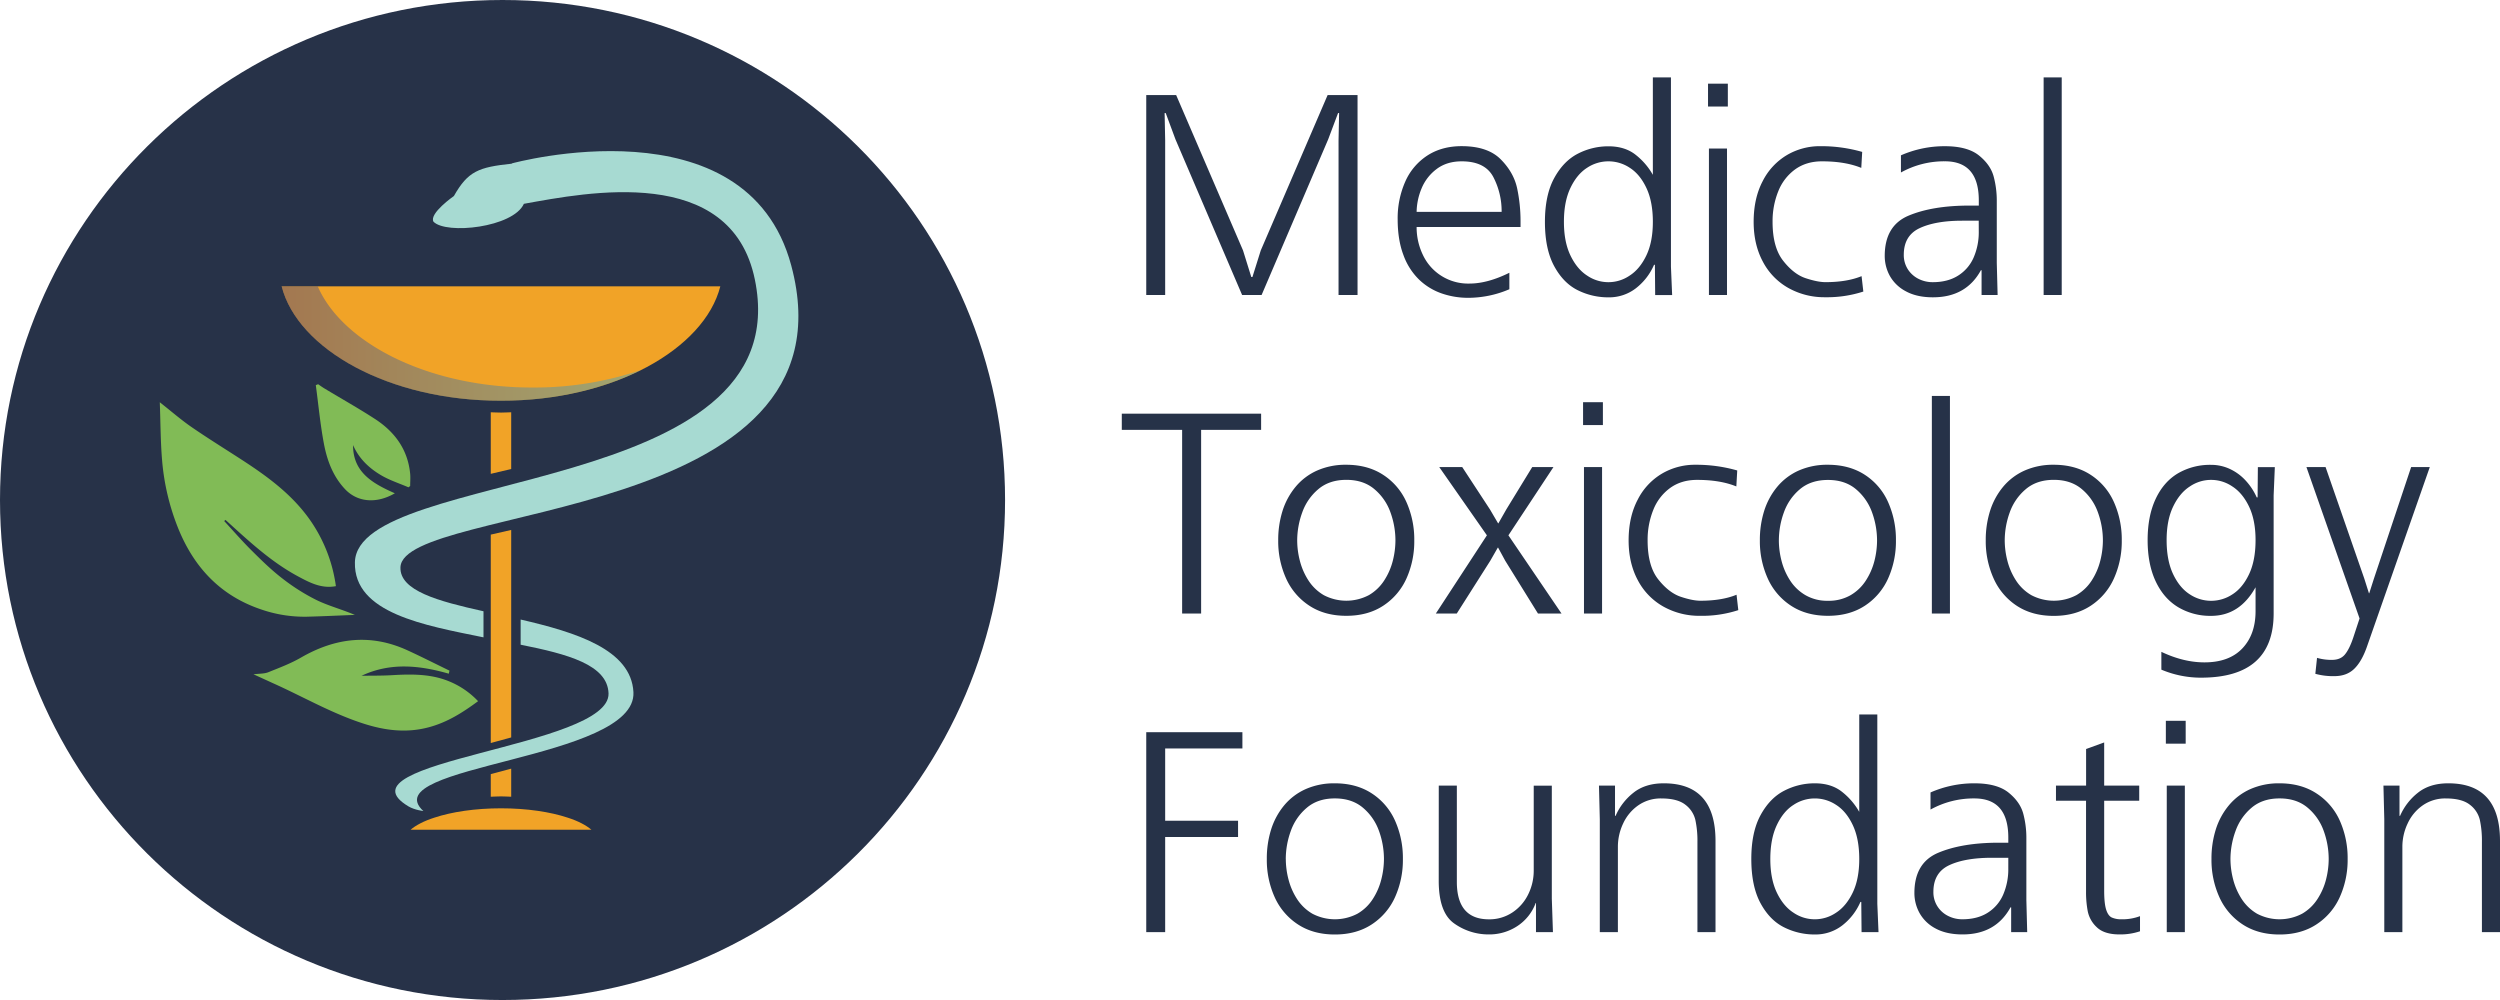 <svg width="385" height="154" fill="none" xmlns="http://www.w3.org/2000/svg"><g clip-path="url(#clip0_12_29)"><path d="M192.7 42.66h.173l1.284-4.092 10.296-23.924h4.609v30.787h-2.926V21.592l.086-4.18h-.16l-1.523 4.051-10.253 23.968h-3l-10.263-23.968-1.501-4.05h-.171l.085 4.179v23.839h-2.914V14.644h4.608l10.297 23.924 1.273 4.092zm41.464-7.699H218.16a9.783 9.783 0 00.955 4.273 7.652 7.652 0 002.923 3.289 7.706 7.706 0 004.259 1.146c1.857 0 3.905-.555 6.145-1.664v2.537a16.108 16.108 0 01-6.325 1.321 12.346 12.346 0 01-4.132-.688 9.497 9.497 0 01-3.476-2.146 10.02 10.02 0 01-2.39-3.78c-.585-1.548-.878-3.374-.878-5.478a13.897 13.897 0 011.17-5.803 9.2 9.2 0 013.401-4.016c1.487-.963 3.248-1.444 5.283-1.443 2.668 0 4.674.676 6.017 2.029 1.343 1.352 2.188 2.852 2.535 4.502a24.47 24.47 0 01.517 5.041v.88zM218.16 32.63h13.09a11.353 11.353 0 00-1.273-5.358c-.85-1.619-2.476-2.427-4.878-2.426-1.532 0-2.821.398-3.869 1.193a7.084 7.084 0 00-2.311 2.989 9.724 9.724 0 00-.759 3.602zm36.38-20.715h2.785v29.156l.184 4.366h-2.613l-.042-4.661h-.129a9.183 9.183 0 01-2.807 3.624 6.734 6.734 0 01-4.22 1.391 10.468 10.468 0 01-4.712-1.092c-1.477-.727-2.691-1.965-3.64-3.712-.95-1.746-1.425-4.016-1.427-6.808 0-2.765.479-5.021 1.438-6.768.958-1.747 2.174-2.997 3.647-3.75a10.18 10.18 0 014.694-1.13c1.712 0 3.12.445 4.226 1.336a10.448 10.448 0 012.616 3.057V11.915zm0 22.251c0-2.07-.33-3.807-.992-5.214-.661-1.406-1.514-2.442-2.558-3.109a5.928 5.928 0 00-6.584 0c-1.041.667-1.896 1.703-2.563 3.11-.667 1.405-1 3.144-.998 5.213 0 2.054.335 3.78 1.005 5.175.67 1.396 1.528 2.43 2.574 3.103a5.79 5.79 0 006.539 0c1.048-.673 1.906-1.707 2.574-3.103.669-1.396 1.003-3.12 1.003-5.175zm8.495-21.284h3.052v3.522h-3.052v-3.522zm.14 9.987h2.783v22.562h-2.783V22.869zm23.602.526l-.14 2.46c-1.648-.673-3.666-1.01-6.055-1.01-1.609 0-2.989.415-4.139 1.245a7.617 7.617 0 00-2.589 3.367 12.312 12.312 0 00-.878 4.71c0 2.61.544 4.608 1.631 5.99 1.087 1.384 2.241 2.278 3.462 2.684 1.231.406 2.245.61 3.044.61 2.209 0 4.066-.309 5.57-.924l.27 2.373a18.104 18.104 0 01-5.882.874 11.31 11.31 0 01-5.666-1.428 9.935 9.935 0 01-3.934-4.07c-.94-1.762-1.409-3.8-1.409-6.114 0-2.406.462-4.491 1.387-6.255a9.79 9.79 0 013.73-4.022 9.985 9.985 0 015.142-1.374 22.954 22.954 0 016.456.884zm5.967 3.169v-2.642a16.657 16.657 0 016.757-1.406c2.33 0 4.086.477 5.266 1.432 1.181.955 1.933 2.032 2.256 3.232.323 1.217.485 2.472.481 3.73v9.59l.129 4.93h-2.471v-3.822h-.098c-1.519 2.784-3.98 4.177-7.382 4.177-1.655 0-3.045-.307-4.17-.92a5.997 5.997 0 01-2.471-2.367 6.347 6.347 0 01-.792-3.091c0-3.1 1.224-5.166 3.673-6.197 2.449-1.03 5.568-1.547 9.355-1.55h1.458v-.795c0-4.017-1.741-6.025-5.223-6.024a13.662 13.662 0 00-6.768 1.723zm11.98 7.423h-2.526c-2.748 0-4.936.382-6.566 1.145-1.63.762-2.446 2.126-2.449 4.091-.017.79.198 1.568.619 2.238a4.16 4.16 0 001.641 1.479c.68.343 1.432.52 2.195.515 1.539 0 2.839-.335 3.901-1.005a6.194 6.194 0 002.397-2.781 9.824 9.824 0 00.794-4.044l-.006-1.638zm9.995-22.072h2.785v33.516h-2.785V11.915zM172.756 63.702h21.456v2.502h-9.239v28.284h-2.925V66.204h-9.292v-2.502zm24.089 19.522a14.9 14.9 0 01.658-4.526 10.967 10.967 0 012.015-3.725 9.121 9.121 0 013.318-2.51 10.778 10.778 0 014.479-.89c2.208 0 4.105.518 5.692 1.553a9.668 9.668 0 013.588 4.207 14.095 14.095 0 011.203 5.895 13.913 13.913 0 01-1.203 5.856 9.787 9.787 0 01-3.583 4.199c-1.577 1.034-3.471 1.55-5.682 1.55-2.21 0-4.104-.516-5.681-1.55a9.785 9.785 0 01-3.59-4.199 13.922 13.922 0 01-1.214-5.86zm2.923 0c.005 1.066.145 2.126.417 3.157a10.171 10.171 0 001.317 3.011 7.01 7.01 0 002.352 2.256 7.455 7.455 0 006.957 0 6.979 6.979 0 002.363-2.267 10.122 10.122 0 001.317-3.017c.264-1.029.401-2.085.406-3.147a12.7 12.7 0 00-.757-4.284 8.267 8.267 0 00-2.456-3.58c-1.132-.971-2.58-1.457-4.343-1.457s-3.213.488-4.351 1.463a8.279 8.279 0 00-2.454 3.581 12.679 12.679 0 00-.768 4.284zm21.875-11.297h3.539l4.286 6.55 1.24 2.116h.044l1.231-2.16 3.981-6.506h3.27l-6.939 10.513 8.181 12.048h-3.626l-5.047-8.14-1.097-2.02h-.042l-1.156 2.02-5.168 8.14h-3.224l7.867-12.048-7.34-10.513zm22.149-9.985h3.054v3.522h-3.054v-3.522zm.14 9.985h2.785v22.561h-2.785V71.927zm23.602.526l-.138 2.46c-1.649-.675-3.667-1.012-6.055-1.01-1.609 0-2.99.415-4.141 1.246a7.611 7.611 0 00-2.589 3.365 12.293 12.293 0 00-.878 4.71c0 2.62.543 4.617 1.63 5.991 1.087 1.374 2.242 2.27 3.465 2.686 1.222.409 2.233.613 3.033.611 2.208 0 4.064-.308 5.567-.923l.27 2.373c-1.898.614-3.885.91-5.881.873a11.31 11.31 0 01-5.666-1.428 9.944 9.944 0 01-3.935-4.07c-.939-1.76-1.409-3.797-1.409-6.113 0-2.406.464-4.492 1.39-6.256a9.76 9.76 0 013.73-4.02 9.989 9.989 0 015.144-1.375c2.186-.016 4.362.28 6.463.88zm3.485 10.771a14.9 14.9 0 01.658-4.526 10.92 10.92 0 012.012-3.725 9.13 9.13 0 013.318-2.51 10.788 10.788 0 014.479-.89c2.209 0 4.111.518 5.706 1.553a9.665 9.665 0 013.577 4.207 14.112 14.112 0 011.205 5.895 13.93 13.93 0 01-1.205 5.856 9.784 9.784 0 01-3.581 4.199c-1.58 1.033-3.475 1.55-5.684 1.55s-4.103-.517-5.682-1.55a9.791 9.791 0 01-3.588-4.199 13.922 13.922 0 01-1.215-5.86zm2.925 0a12.7 12.7 0 00.415 3.157 10.11 10.11 0 001.316 3.011 6.996 6.996 0 002.353 2.256 6.68 6.68 0 003.474.873 6.755 6.755 0 003.48-.858 6.942 6.942 0 002.364-2.267c.6-.928 1.045-1.947 1.316-3.017.263-1.029.399-2.085.404-3.146a12.723 12.723 0 00-.755-4.284 8.295 8.295 0 00-2.456-3.581c-1.133-.971-2.582-1.456-4.345-1.456-1.762 0-3.212.482-4.347 1.447a8.257 8.257 0 00-2.455 3.581 12.675 12.675 0 00-.762 4.284h-.002zm23.562-22.249h2.785v33.513h-2.785V60.975zm8.299 22.249c-.015-1.534.207-3.06.659-4.526a10.903 10.903 0 012.012-3.725 9.13 9.13 0 013.318-2.51 10.781 10.781 0 014.479-.89c2.211 0 4.108.518 5.693 1.553a9.67 9.67 0 013.583 4.207 14.11 14.11 0 011.203 5.895 13.915 13.915 0 01-1.214 5.87 9.787 9.787 0 01-3.583 4.198c-1.579 1.034-3.473 1.55-5.682 1.55-2.209 0-4.103-.516-5.681-1.55a9.782 9.782 0 01-3.573-4.212 13.922 13.922 0 01-1.214-5.86zm2.923 0c.006 1.066.146 2.126.417 3.157a10.197 10.197 0 001.317 3.011 7.003 7.003 0 002.353 2.256 7.448 7.448 0 006.956 0 6.973 6.973 0 002.364-2.267 10.16 10.16 0 001.305-3.017 12.85 12.85 0 00.406-3.147 12.7 12.7 0 00-.757-4.284 8.256 8.256 0 00-2.455-3.58c-1.133-.971-2.58-1.457-4.343-1.457s-3.212.486-4.345 1.457a8.278 8.278 0 00-2.454 3.58 12.714 12.714 0 00-.764 4.29zm38.628 10.952V90.44c-1.633 2.935-3.914 4.402-6.843 4.402a9.647 9.647 0 01-5.078-1.336c-1.479-.891-2.632-2.216-3.458-3.974-.827-1.759-1.241-3.873-1.242-6.343 0-2.475.41-4.59 1.231-6.345.821-1.756 1.966-3.072 3.436-3.948a9.81 9.81 0 015.111-1.31 6.822 6.822 0 012.827.607 7.675 7.675 0 012.429 1.747 9.53 9.53 0 011.769 2.664h.132l.041-4.662h2.612l-.182 4.35V94.46c0 6.6-3.731 9.9-11.192 9.902a15.69 15.69 0 01-6.099-1.236v-2.743c2.274 1.081 4.483 1.621 6.628 1.623 2.526 0 4.468-.711 5.826-2.133 1.358-1.423 2.042-3.321 2.052-5.697zm0-10.996c0-2.046-.335-3.768-1.003-5.164-.669-1.396-1.527-2.43-2.574-3.102a5.796 5.796 0 00-6.542 0c-1.046.672-1.904 1.706-2.574 3.102-.67 1.396-1.004 3.12-1.003 5.173 0 2.077.333 3.819.998 5.225.666 1.406 1.521 2.442 2.564 3.11a5.923 5.923 0 006.583 0c1.043-.668 1.895-1.704 2.557-3.11.661-1.406.992-3.148.994-5.225v-.009zm9.206 20.586l.261-2.455c.747.215 1.522.32 2.3.31.877 0 1.546-.28 2.005-.842.46-.562.885-1.426 1.275-2.592l.97-2.943-8.181-23.313h2.948l5.969 17.193.711 2.244h.043l.703-2.2 5.751-17.237h2.871l-9.68 27.662c-.533 1.524-1.186 2.66-1.96 3.408-.774.749-1.786 1.123-3.037 1.123a10.125 10.125 0 01-2.949-.358zm-180.04 8.993h14.808v2.502h-11.894v11.136h11.225v2.502h-11.225v14.647h-2.914v-30.787zm18.568 19.522c-.015-1.533.207-3.06.658-4.526a10.926 10.926 0 012.012-3.725 9.163 9.163 0 013.318-2.509 10.773 10.773 0 014.479-.89c2.209 0 4.108.517 5.695 1.552a9.67 9.67 0 013.588 4.21 14.109 14.109 0 011.205 5.895 13.922 13.922 0 01-1.205 5.862 9.78 9.78 0 01-3.593 4.21c-1.58 1.035-3.474 1.553-5.683 1.553-2.209 0-4.103-.518-5.682-1.553a9.786 9.786 0 01-3.583-4.199 13.897 13.897 0 01-1.209-5.88zm2.925 0c.005 1.066.144 2.126.415 3.158a10.16 10.16 0 001.316 3.013 7.002 7.002 0 002.353 2.255 7.454 7.454 0 006.954 0 6.89 6.89 0 002.363-2.266 10.025 10.025 0 001.306-3.018c.265-1.028.401-2.085.406-3.146a12.727 12.727 0 00-.755-4.284 8.294 8.294 0 00-2.455-3.581c-1.134-.969-2.583-1.455-4.345-1.456-1.763-.002-3.211.484-4.343 1.456a8.259 8.259 0 00-2.456 3.581 12.7 12.7 0 00-.764 4.288h.005zm23.555-11.295h2.785v14.824c0 3.844 1.648 5.766 4.942 5.766a6.375 6.375 0 003.588-1.041 6.969 6.969 0 002.445-2.775 8.222 8.222 0 00.864-3.712v-13.057h2.785v17.417l.174 5.142h-2.612v-4.491h-.044a7.239 7.239 0 01-2.853 3.574 7.847 7.847 0 01-4.353 1.269 9.092 9.092 0 01-5.326-1.677c-1.61-1.117-2.41-3.329-2.401-6.636l.006-14.603zm27.585 22.56h-2.785v-17.374l-.129-5.186h2.471v4.66h.087a9.212 9.212 0 012.73-3.548c1.216-.978 2.781-1.468 4.694-1.468 5.311 0 7.966 2.961 7.966 8.881v14.035h-2.784V129.65c.02-1.141-.088-2.28-.323-3.397a4.122 4.122 0 00-1.549-2.336c-.817-.638-2.049-.957-3.698-.957a6.035 6.035 0 00-3.551 1.07 6.934 6.934 0 00-2.326 2.801 8.393 8.393 0 00-.803 3.562v13.153zm37.17-33.514h2.783v29.156l.184 4.366h-2.611l-.044-4.659h-.13a9.18 9.18 0 01-2.804 3.624 6.743 6.743 0 01-4.22 1.391c-1.635.01-3.25-.364-4.712-1.091-1.479-.728-2.693-1.966-3.643-3.712-.949-1.747-1.425-4.022-1.426-6.826 0-2.765.478-5.022 1.435-6.768.957-1.747 2.173-2.997 3.647-3.749a10.147 10.147 0 014.697-1.133c1.711 0 3.119.446 4.224 1.338a10.467 10.467 0 012.618 3.057l.002-14.994zm0 22.249c0-2.068-.331-3.805-.994-5.212-.663-1.406-1.515-2.442-2.557-3.109a5.914 5.914 0 00-6.583 0c-1.045.665-1.899 1.702-2.563 3.109-.664 1.408-.997 3.145-.999 5.212 0 2.054.335 3.78 1.003 5.177.669 1.398 1.527 2.432 2.574 3.103a5.803 5.803 0 006.54 0c1.046-.673 1.904-1.707 2.574-3.103.67-1.396 1.005-3.121 1.005-5.177zm10.975-7.607v-2.635a16.658 16.658 0 016.757-1.408c2.33 0 4.086.478 5.266 1.434 1.181.956 1.933 2.034 2.256 3.232a14.37 14.37 0 01.481 3.731v9.59l.129 4.928h-2.471v-3.821h-.096c-1.519 2.784-3.98 4.177-7.382 4.177-1.655 0-3.045-.307-4.17-.92a5.993 5.993 0 01-2.458-2.369 6.354 6.354 0 01-.794-3.094c0-3.099 1.225-5.163 3.676-6.194 2.45-1.031 5.56-1.547 9.328-1.548h1.457v-.793c0-4.017-1.741-6.026-5.222-6.026a13.682 13.682 0 00-6.757 1.716zm11.979 7.424h-2.523c-2.751 0-4.94.381-6.568 1.142-1.629.761-2.443 2.127-2.445 4.098a4.016 4.016 0 00.621 2.238 4.108 4.108 0 001.639 1.476c.68.344 1.432.521 2.195.516 1.54 0 2.841-.334 3.902-1.003a6.196 6.196 0 002.385-2.781 9.827 9.827 0 00.792-4.044l.002-1.642zm11.98-16.749l2.785-1.011v6.648h5.396v2.33h-5.396v13.852c0 1.288.099 2.251.296 2.889.198.637.485 1.048.858 1.233.484.208 1.01.303 1.536.28a7.635 7.635 0 002.827-.483v2.33a9.544 9.544 0 01-3.141.485c-1.569 0-2.735-.364-3.497-1.092a4.6 4.6 0 01-1.407-2.459 15.642 15.642 0 01-.266-3v-14.035h-4.63v-2.33h4.639v-5.637zm12.283-4.35h3.054v3.522h-3.054v-3.522zm.14 9.987h2.785v22.56h-2.785v-22.56zm6.886 11.295a14.93 14.93 0 01.659-4.526 10.914 10.914 0 012.014-3.725 9.155 9.155 0 013.318-2.509 10.773 10.773 0 014.479-.89c2.208 0 4.105.517 5.693 1.552a9.682 9.682 0 013.603 4.21 14.11 14.11 0 011.202 5.895 13.912 13.912 0 01-1.213 5.869 9.78 9.78 0 01-3.595 4.203c-1.577 1.035-3.471 1.553-5.681 1.553-2.211 0-4.105-.518-5.682-1.553a9.786 9.786 0 01-3.583-4.199 13.914 13.914 0 01-1.214-5.88zm2.923 0a12.61 12.61 0 00.417 3.158 10.225 10.225 0 001.317 3.013 7.036 7.036 0 002.352 2.255 7.462 7.462 0 006.957 0 6.935 6.935 0 002.363-2.266 10.117 10.117 0 001.317-3.018c.264-1.028.4-2.085.404-3.146a12.698 12.698 0 00-.755-4.284 8.259 8.259 0 00-2.456-3.581c-1.132-.969-2.58-1.455-4.343-1.456-1.762-.002-3.211.484-4.345 1.456a8.281 8.281 0 00-2.453 3.581 12.683 12.683 0 00-.775 4.288zm26.475 11.265h-2.785v-17.374l-.13-5.186h2.473v4.66h.086a9.202 9.202 0 012.73-3.548c1.216-.978 2.78-1.468 4.694-1.468 5.311 0 7.966 2.961 7.966 8.881v14.035h-2.785V129.65a15.201 15.201 0 00-.322-3.397 4.119 4.119 0 00-1.55-2.336c-.816-.638-2.049-.957-3.697-.957a6.03 6.03 0 00-3.551 1.07 6.907 6.907 0 00-2.324 2.801 8.347 8.347 0 00-.805 3.562v13.153z" fill="#263248"/><path d="M77.39 154.002c42.742 0 77.391-34.474 77.391-77C154.781 34.474 120.132 0 77.391 0 34.649 0 0 34.475 0 77.001c0 42.527 34.649 77.001 77.39 77.001z" fill="#273248"/><path d="M93.715 106.79c.261 8.282-42.527 10.384-30.815 17.391.968.574 2.296.716 2.296.716-7.747-7.103 32.9-7.819 32.353-18.306-.342-6.55-8.778-9.199-17.37-11.183v3.877c7.243 1.45 13.394 3.081 13.536 7.505zm28.129-65.934c-6.888-25.616-43.012-15.694-43.012-15.694l-.013.044c-5.117.541-6.748 1.15-8.92 4.982 0 0-3.847 2.682-3.147 3.95 1.95 2.022 12.289.897 13.926-2.751 9.706-1.747 31.89-6.19 35.566 11.646 6.987 33.824-61.255 28.938-61.59 43.564-.185 7.86 10.752 9.706 19.803 11.555v-4.017c-7.036-1.564-12.917-3.164-12.788-6.77.345-9.853 70.895-6.63 60.175-46.508z" fill="#A7DAD2"/><path d="M77.154 61.706c-17.227.035-31.31-7.926-33.78-17.607h67.555c-2.465 9.681-16.54 17.642-33.775 17.607z" fill="#F1A327"/><path opacity=".4" d="M48.937 44.105h-5.563c2.47 9.682 16.553 17.643 33.78 17.608 8.21.015 15.681-1.797 21.543-4.727a50.957 50.957 0 01-16.69 2.692c-16 .026-29.278-6.839-33.07-15.573z" fill="url(#paint0_linear_12_29)"/><path d="M78.725 81.61v31.957l-2.173.592-.974.268V82.331c1.047-.234 2.107-.485 3.147-.72zm-1.571-18.072c-.536 0-1.05-.033-1.576-.046v9.48c1.031-.245 2.08-.494 3.147-.744V63.49c-.525.01-1.04.048-1.571.048zm-13.918 64.237h27.835c-.766-.655-2.004-1.334-3.647-1.856-2.667-.889-6.29-1.439-10.268-1.439-3.979 0-7.602.55-10.268 1.439-1.646.522-2.888 1.203-3.652 1.856zm15.489-5.079v-4.323l-.279.074c-.89.236-1.87.498-2.868.769v3.48c.527-.015 1.034-.052 1.576-.052s1.053.037 1.57.052z" fill="#F1A327"/><path d="M24.607 61.946c1.775 1.398 3.263 2.699 4.882 3.815 2.55 1.758 5.19 3.386 7.789 5.074 4.138 2.686 8.073 5.596 10.834 9.788a23.244 23.244 0 013.616 9.645c-2.225.423-4.053-.55-5.848-1.516-4.209-2.264-7.654-5.515-11.157-8.688l-.197.175c1.391 1.504 2.734 3.057 4.187 4.5 1.507 1.498 3.035 3.005 4.716 4.3a31.065 31.065 0 005.288 3.355c1.86.909 3.907 1.437 5.926 2.3-2.474.096-4.947.218-7.42.279a20.415 20.415 0 01-7.06-1.14c-6.201-2.105-10.24-6.415-12.68-12.367a36.012 36.012 0 01-2.516-10.522c-.25-2.923-.242-5.877-.36-8.998zm49.018 46.036c-2.43 1.797-4.793 3.275-7.608 4.022-3.44.917-6.733.493-10.038-.57-4.863-1.563-9.27-4.125-13.895-6.201-.957-.437-1.908-.873-3.049-1.391.905-.113 1.646-.068 2.272-.314 1.705-.688 3.46-1.343 5.045-2.262 5.297-3.057 10.722-3.712 16.38-1.127 2.183 1 4.325 2.092 6.489 3.14l-.106.469c-4.518-1.297-9.015-1.764-13.437.321 1.565-.026 3.132 0 4.692-.092 3.013-.176 6.009-.218 8.853.974a12.79 12.79 0 014.402 3.031zM48.634 59.31c.41 3.042.691 6.114 1.266 9.115.496 2.578 1.429 5 3.248 6.917 1.947 2.054 4.894 2.236 7.657.624-3.38-1.495-6.459-3.21-6.434-7.423.895 2.072 2.473 3.58 4.42 4.705 1.27.733 2.734 1.207 4.112 1.799l.263-.199c0-.624.057-1.262 0-1.871-.36-3.755-2.372-6.47-5.414-8.45-2.532-1.644-5.188-3.135-7.784-4.7-.34-.206-.658-.438-.978-.656l-.356.14z" fill="#81BB56"/></g><defs><linearGradient id="paint0_linear_12_29" x1="43.374" y1="52.903" x2="98.697" y2="52.903" gradientUnits="userSpaceOnUse"><stop stop-color="#2D368E"/><stop offset="1" stop-color="#28AAE1"/></linearGradient><clipPath id="clip0_12_29"><path fill="#fff" d="M0 0h385v154H0z"/></clipPath></defs></svg>